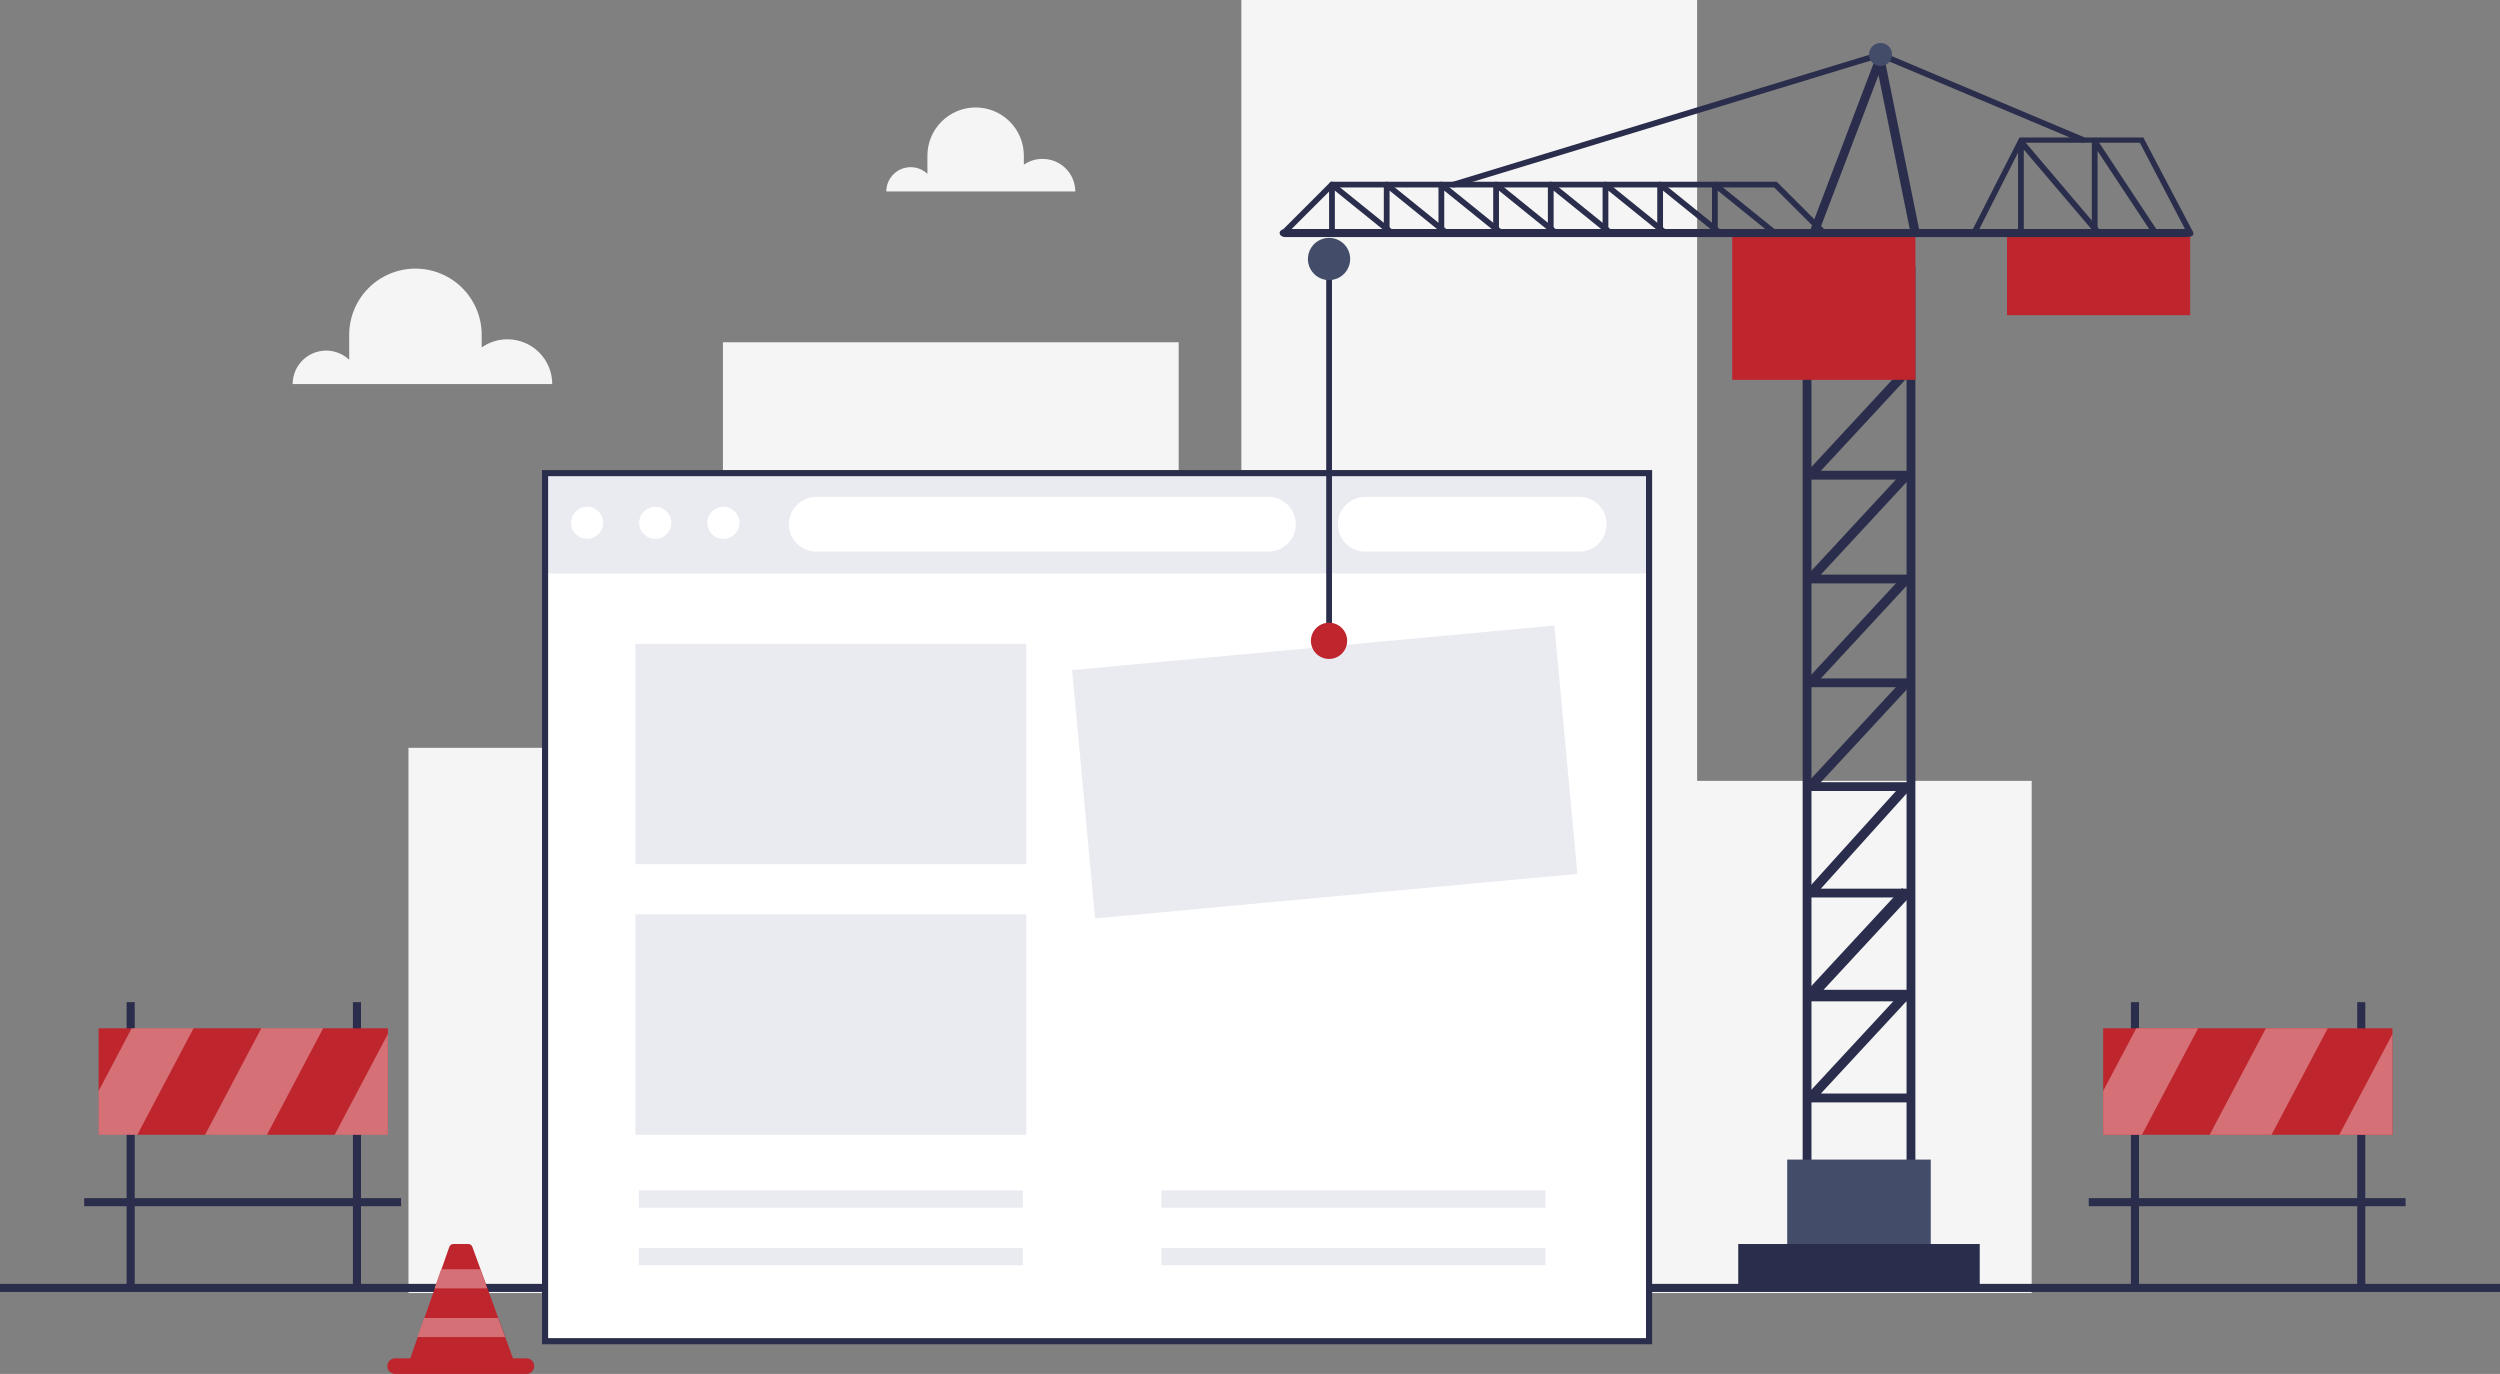 <svg width="928" height="510" viewBox="0 0 928 510" fill="none" xmlns="http://www.w3.org/2000/svg">
<rect x="0" y="0" width="928" height="510" fill="#808080" stroke="none"/>
<g clip-path="url(#clip0_765_1147)">
<path d="M268.35 277.593H151.623V479.982H268.35H300.274H437.528V127.057H268.35V277.593Z" fill="#F5F5F5"/>
<path d="M629.971 289.857V0H460.792V479.982H623.299H629.971H754.16V289.857H629.971Z" fill="#F5F5F5"/>
<path d="M928 476.573H0V479.573H928V476.573Z" fill="#2A2D4B"/>
<path d="M611.133 176.602H203.326V496.839H611.133V176.602Z" fill="#E9EBF1"/>
<path d="M611.133 212.879H203.326V496.839H611.133V212.879Z" fill="white"/>
<path d="M217.93 199.996C221.213 199.996 223.874 197.337 223.874 194.057C223.874 190.777 221.213 188.117 217.93 188.117C214.647 188.117 211.986 190.777 211.986 194.057C211.986 197.337 214.647 199.996 217.93 199.996Z" fill="white"/>
<path d="M249.192 194.057C249.196 195.238 248.849 196.393 248.195 197.377C247.541 198.36 246.61 199.127 245.519 199.581C244.428 200.035 243.227 200.155 242.067 199.926C240.908 199.696 239.843 199.128 239.008 198.293C238.172 197.458 237.603 196.394 237.374 195.236C237.144 194.078 237.264 192.877 237.718 191.787C238.173 190.697 238.941 189.766 239.925 189.113C240.909 188.46 242.066 188.113 243.247 188.117C244.824 188.117 246.336 188.743 247.451 189.857C248.565 190.971 249.192 192.482 249.192 194.057Z" fill="white"/>
<path d="M274.487 194.057C274.491 195.238 274.144 196.393 273.491 197.377C272.837 198.36 271.905 199.127 270.814 199.581C269.723 200.035 268.522 200.155 267.363 199.926C266.204 199.696 265.139 199.128 264.303 198.293C263.467 197.458 262.899 196.394 262.669 195.236C262.44 194.078 262.56 192.877 263.014 191.787C263.468 190.697 264.236 189.766 265.22 189.113C266.205 188.46 267.361 188.113 268.543 188.117C270.119 188.117 271.631 188.743 272.746 189.857C273.861 190.971 274.487 192.482 274.487 194.057Z" fill="white"/>
<path d="M470.842 204.761H302.99C300.296 204.761 297.713 203.691 295.808 201.788C293.903 199.885 292.833 197.304 292.833 194.612C292.833 191.919 293.902 189.335 295.807 187.429C297.711 185.522 300.294 184.448 302.99 184.443H470.842C473.538 184.448 476.121 185.522 478.025 187.429C479.929 189.335 480.999 191.919 480.999 194.612C480.999 197.304 479.929 199.885 478.024 201.788C476.119 203.691 473.536 204.761 470.842 204.761Z" fill="white"/>
<path d="M586.287 204.761H506.765C504.071 204.761 501.488 203.691 499.583 201.788C497.678 199.885 496.608 197.304 496.608 194.612C496.608 191.919 497.678 189.335 499.582 187.429C501.486 185.522 504.069 184.448 506.765 184.443H586.222C587.558 184.443 588.881 184.706 590.114 185.217C591.348 185.729 592.468 186.478 593.412 187.423C594.355 188.367 595.103 189.488 595.612 190.722C596.121 191.956 596.382 193.278 596.379 194.612C596.379 197.293 595.318 199.864 593.427 201.766C591.536 203.667 588.969 204.744 586.287 204.761Z" fill="white"/>
<path d="M380.95 339.402H235.87V421.208H380.95V339.402Z" fill="#E9EBF1"/>
<path d="M380.95 238.987H235.87V320.793H380.95V238.987Z" fill="#E9EBF1"/>
<path d="M379.689 441.889H237.132V448.298H379.689V441.889Z" fill="#E9EBF1"/>
<path d="M379.689 463.254H237.132V469.663H379.689V463.254Z" fill="#E9EBF1"/>
<path d="M573.671 441.889H431.114V448.298H573.671V441.889Z" fill="#E9EBF1"/>
<path d="M573.671 463.254H431.114V469.663H573.671V463.254Z" fill="#E9EBF1"/>
<path d="M613.271 498.997H201.188V174.487H613.271V498.997ZM203.464 496.724H610.995V176.76H203.464V496.724Z" fill="#2A2D4B"/>
<path d="M710.989 450.798H669.144V98.983H710.989V450.798ZM672.42 447.525H707.713V102.256H672.42V447.525Z" fill="#2A2D4B"/>
<path d="M716.698 430.437H663.413V468.595H716.698V430.437Z" fill="#434D6A"/>
<path d="M709.065 409.205H672.009C671.593 409.204 671.187 410.081 670.84 409.853C670.493 408.625 670.22 409.301 670.055 408.92C669.889 408.539 669.838 408.118 669.908 407.709C669.978 407.3 670.165 406.92 670.448 406.616L706.071 368.159L708.214 371.065L675.905 405.932H708.979L709.065 409.205Z" fill="#2A2D4B"/>
<path d="M709.065 371.684H672.009C671.592 371.686 671.183 371.565 670.833 371.337C670.484 371.109 670.209 370.784 670.042 370.402C669.877 370.02 669.828 369.598 669.9 369.188C669.972 368.778 670.163 368.398 670.448 368.095L706.071 329.638L709.214 332.544L676.905 367.411H708.979L709.065 371.684Z" fill="#2A2D4B"/>
<path d="M709.065 333.142H672.009C671.592 333.143 671.183 333.023 670.833 332.795C670.484 332.567 670.209 332.242 670.042 331.86C669.877 331.478 669.828 331.056 669.9 330.646C669.972 330.236 670.163 330.856 670.448 330.553L706.071 291.096L708.214 294.002L675.905 329.869H708.979L709.065 333.142Z" fill="#2A2D4B"/>
<path d="M709.065 293.621H672.009C671.593 293.62 671.187 293.498 670.84 293.269C670.493 293.041 670.22 293.717 670.055 293.336C669.889 292.955 669.838 292.535 669.908 292.126C669.978 291.716 670.165 291.336 670.448 291.032L706.071 252.575L708.214 255.481L675.905 290.348H708.979L709.065 293.621Z" fill="#2A2D4B"/>
<path d="M709.065 255.1H672.009C671.592 255.102 671.183 255.981 670.833 255.753C670.484 255.525 670.209 254.2 670.042 253.818C669.877 253.436 669.828 254.014 669.9 253.604C669.972 253.194 670.163 252.814 670.448 252.511L706.071 214.054L708.214 216.938L675.905 251.827H708.979L709.065 255.1Z" fill="#2A2D4B"/>
<path d="M709.065 216.558H672C671.585 216.557 671.187 216.435 670.84 216.206C670.493 215.978 670.22 215.654 670.055 216.273C669.889 215.892 669.838 215.472 669.908 215.063C669.978 214.653 670.165 214.273 670.448 213.969L706.071 175.512L708.214 178.418L675.905 213.285H708.979L709.065 216.558Z" fill="#2A2D4B"/>
<path d="M709.065 178.037H672.009C671.592 178.039 671.183 177.918 670.833 177.69C670.484 177.463 670.209 177.137 670.042 176.755C669.877 176.373 669.828 176.951 669.9 176.541C669.972 176.131 670.163 175.751 670.448 175.448L706.071 136.991L708.214 139.897L675.905 174.764H708.979L709.065 178.037Z" fill="#2A2D4B"/>
<path d="M709.065 140.495H672.009C671.592 140.497 671.183 140.376 670.833 140.148C670.484 139.921 670.209 139.596 670.042 139.213C669.877 138.831 669.828 138.409 669.9 137.999C669.972 137.589 670.163 137.209 670.448 136.906L706.071 98.449L709.214 101.355L676.905 136.222H708.979L709.065 140.495Z" fill="#2A2D4B"/>
<path d="M711 85H643V141H711V85Z" fill="#BE252D"/>
<path d="M813 86H745V117H813V86Z" fill="#BE252D"/>
<path d="M811.863 88H477.137C476.57 88 476.027 87.842 475.626 87.561C475.225 87.279 475 86.898 475 86.5C475 86.102 475.225 85.721 475.626 85.439C476.027 85.158 476.57 85 477.137 85H811.863C812.43 85 812.973 85.158 813.374 85.439C813.775 85.721 814 86.102 814 86.5C814 86.898 813.775 87.279 813.374 87.561C812.973 87.842 812.43 88 811.863 88Z" fill="#2A2D4B"/>
<path d="M494.427 96.142H492.289V235.013H494.427V96.142Z" fill="#2A2D4B"/>
<path d="M734.873 461.78H645.238V478.572H734.873V461.78Z" fill="#2A2D4B"/>
<path d="M677.248 87.745C676.97 87.743 676.703 87.636 676.499 87.446L658.581 69.585H494.876L478.07 86.378C477.87 86.574 477.601 86.683 477.321 86.683C477.042 86.683 476.773 86.574 476.573 86.378C476.473 86.279 476.393 86.16 476.339 86.03C476.285 85.9 476.257 85.761 476.257 85.62C476.257 85.478 476.285 85.339 476.339 85.209C476.393 85.079 476.473 84.96 476.573 84.861L493.978 67.449H659.522L677.996 85.929C678.143 86.079 678.242 86.268 678.282 86.473C678.322 86.678 678.301 86.891 678.221 87.084C678.142 87.277 678.007 87.443 677.834 87.561C677.661 87.678 677.457 87.742 677.248 87.745Z" fill="#2A2D4B"/>
<path d="M813.133 87.745C812.938 87.749 812.745 87.696 812.578 87.594C812.412 87.492 812.278 87.344 812.192 87.169L794.317 52.985H750.953L734.146 86.164C734.018 86.416 733.795 86.607 733.527 86.695C733.258 86.783 732.966 86.761 732.714 86.635C732.462 86.506 732.271 86.284 732.183 86.016C732.095 85.748 732.116 85.455 732.243 85.203L749.648 51.019H795.599L814.074 86.164C814.141 86.289 814.182 86.426 814.196 86.567C814.21 86.707 814.195 86.85 814.153 86.985C814.112 87.12 814.043 87.245 813.953 87.354C813.862 87.463 813.751 87.552 813.625 87.617C813.471 87.693 813.304 87.737 813.133 87.745Z" fill="#2A2D4B"/>
<path d="M501.184 96.142C501.184 97.693 500.723 99.21 499.86 100.5C498.997 101.79 497.77 102.795 496.335 103.388C494.9 103.981 493.321 104.135 491.798 103.83C490.275 103.526 488.877 102.777 487.78 101.678C486.684 100.58 485.938 99.181 485.637 97.658C485.337 96.136 485.496 94.559 486.093 93.126C486.69 91.694 487.699 90.471 488.992 89.612C490.286 88.753 491.805 88.297 493.358 88.301C494.388 88.301 495.407 88.504 496.358 88.898C497.309 89.292 498.172 89.87 498.899 90.599C499.626 91.327 500.202 92.192 500.594 93.143C500.987 94.094 501.187 95.113 501.184 96.142Z" fill="#434D6A"/>
<path d="M577.002 232.202L397.959 248.734L406.485 340.915L585.528 324.383L577.002 232.202Z" fill="#E9EBF1"/>
<path d="M539.694 69.585C539.411 69.625 539.123 69.55 538.894 69.378C538.666 69.206 538.515 68.95 538.475 68.667C538.436 68.383 538.51 68.096 538.683 67.868C538.855 67.639 539.111 67.489 539.395 67.449L697.625 19.207C697.862 19.133 698.115 19.133 698.352 19.207L773.383 50.848C773.518 50.899 773.641 50.977 773.745 51.076C773.848 51.176 773.931 51.295 773.988 51.428C774.044 51.56 774.073 51.702 774.074 51.846C774.074 51.989 774.045 52.132 773.989 52.264C773.933 52.397 773.85 52.516 773.747 52.616C773.643 52.716 773.521 52.794 773.386 52.845C773.252 52.896 773.108 52.92 772.965 52.915C772.821 52.909 772.68 52.875 772.549 52.814L697.946 21.408L540.015 69.521C539.913 69.563 539.804 69.585 539.694 69.585Z" fill="#2A2D4B"/>
<path d="M673.099 87.895C672.835 87.897 672.574 87.846 672.33 87.745C671.803 87.54 672.38 87.135 672.151 86.619C671.923 86.102 671.908 85.516 672.111 84.989L697.021 19.463C697.184 19.026 697.485 18.653 697.879 18.403C698.273 18.152 697.739 18.038 698.204 18.076C698.67 18.115 698.11 18.305 698.457 18.617C698.804 18.93 699.039 19.347 699.127 19.805L712.324 84.87C712.437 85.437 712.321 86.025 712 86.506C711.679 86.987 712.18 87.321 711.613 87.434C711.046 87.547 710.457 87.431 709.976 87.111C709.495 86.79 709.161 86.292 709.047 85.725L697.302 27.902L675 86.506C674.857 86.892 674.565 87.228 674.235 87.475C673.905 87.721 673.51 87.867 673.099 87.895Z" fill="#2A2D4B"/>
<path d="M702.329 20.211C702.329 21.056 702.078 21.883 701.609 22.585C701.139 23.288 700.471 23.835 699.689 24.159C698.908 24.482 698.048 24.567 697.219 24.402C696.389 24.237 695.627 23.83 695.029 23.233C694.431 22.635 694.024 21.874 693.859 21.045C693.694 20.216 693.778 19.357 694.102 18.576C694.426 17.795 694.974 17.128 695.677 16.658C696.38 16.189 697.207 15.938 698.053 15.938C699.187 15.938 700.275 16.388 701.077 17.19C701.879 17.991 702.329 19.078 702.329 20.211Z" fill="#434D6A"/>
<path d="M517.157 87.959C516.916 87.956 516.683 87.873 516.494 87.724L495.497 70.76V86.613C495.497 86.896 495.384 87.168 495.183 87.368C494.983 87.569 494.711 87.681 494.428 87.681C494.144 87.681 493.872 87.569 493.671 87.368C493.471 87.168 493.358 86.896 493.358 86.613V68.517C493.358 68.317 493.414 68.12 493.52 67.95C493.626 67.781 493.777 67.644 493.957 67.555C494.139 67.47 494.342 67.437 494.542 67.46C494.742 67.482 494.932 67.56 495.09 67.684L517.841 86.058C517.951 86.145 518.043 86.253 518.11 86.376C518.177 86.499 518.219 86.634 518.233 86.774C518.247 86.913 518.233 87.054 518.191 87.188C518.15 87.322 518.081 87.446 517.991 87.553C517.89 87.678 517.764 87.779 517.619 87.849C517.475 87.919 517.317 87.957 517.157 87.959Z" fill="#2A2D4B"/>
<path d="M537.47 87.959C537.223 87.953 536.984 87.871 536.786 87.724L515.81 70.76V86.613C515.81 86.896 515.697 87.168 515.496 87.368C515.296 87.569 515.024 87.681 514.741 87.681C514.457 87.681 514.185 87.569 513.984 87.368C513.784 87.168 513.671 86.896 513.671 86.613V68.517C513.671 68.317 513.727 68.12 513.833 67.95C513.939 67.781 514.09 67.644 514.27 67.555C514.452 67.47 514.655 67.437 514.855 67.46C515.055 67.482 515.245 67.56 515.403 67.684L538.133 86.058C538.353 86.234 538.495 86.49 538.527 86.77C538.559 87.05 538.479 87.332 538.304 87.553C538.202 87.677 538.075 87.777 537.931 87.847C537.788 87.917 537.63 87.955 537.47 87.959Z" fill="#2A2D4B"/>
<path d="M557.762 87.959C557.521 87.956 557.288 87.873 557.099 87.724L536.102 70.76V86.613C536.102 86.896 535.989 87.168 535.788 87.368C535.588 87.569 535.316 87.681 535.033 87.681C534.749 87.681 534.477 87.569 534.277 87.368C534.076 87.168 533.963 86.896 533.963 86.613V68.517C533.962 68.314 534.02 68.115 534.13 67.944C534.241 67.773 534.398 67.638 534.584 67.555C534.766 67.47 534.968 67.437 535.168 67.46C535.368 67.482 535.558 67.56 535.717 67.684L558.446 86.058C558.62 86.197 558.746 86.387 558.806 86.601C558.867 86.815 558.859 87.043 558.784 87.252C558.708 87.462 558.569 87.642 558.386 87.769C558.203 87.896 557.985 87.962 557.762 87.959Z" fill="#2A2D4B"/>
<path d="M578.076 87.959C577.835 87.956 577.602 87.873 577.413 87.724L556.415 70.76V86.613C556.415 86.896 556.302 87.168 556.102 87.368C555.901 87.569 555.63 87.681 555.346 87.681C555.062 87.681 554.791 87.569 554.59 87.368C554.39 87.168 554.277 86.896 554.277 86.613V68.517C554.276 68.317 554.332 68.12 554.438 67.95C554.544 67.781 554.696 67.644 554.876 67.555C555.058 67.47 555.26 67.437 555.46 67.46C555.66 67.482 555.85 67.56 556.009 67.684L578.738 86.058C578.959 86.234 579.1 86.49 579.132 86.77C579.164 87.05 579.084 87.332 578.909 87.553C578.809 87.678 578.682 87.779 578.538 87.849C578.394 87.919 578.236 87.957 578.076 87.959Z" fill="#2A2D4B"/>
<path d="M598.389 87.959C598.141 87.959 597.9 87.876 597.705 87.724L576.707 70.76V86.613C576.707 86.896 576.595 87.168 576.394 87.368C576.194 87.569 575.922 87.681 575.638 87.681C575.354 87.681 575.083 87.569 574.882 87.368C574.682 87.168 574.569 86.896 574.569 86.613V68.517C574.568 68.314 574.626 68.115 574.736 67.944C574.846 67.773 575.003 67.638 575.189 67.555C575.371 67.47 575.574 67.437 575.774 67.46C575.974 67.482 576.164 67.56 576.322 67.684L599.052 86.058C599.224 86.196 599.349 86.384 599.41 86.596C599.471 86.808 599.465 87.034 599.392 87.242C599.32 87.451 599.184 87.631 599.005 87.76C598.825 87.888 598.61 87.958 598.389 87.959Z" fill="#2A2D4B"/>
<path d="M618.681 87.959C618.44 87.956 618.207 87.873 618.018 87.724L597.021 70.76V86.613C597.021 86.896 596.908 87.168 596.707 87.368C596.507 87.569 596.235 87.681 595.951 87.681C595.668 87.681 595.396 87.569 595.195 87.368C594.995 87.168 594.882 86.896 594.882 86.613V68.517C594.882 68.317 594.938 68.12 595.044 67.95C595.15 67.781 595.301 67.644 595.481 67.555C595.663 67.47 595.866 67.437 596.066 67.46C596.266 67.482 596.456 67.56 596.614 67.684L619.365 86.058C619.539 86.197 619.665 86.387 619.725 86.601C619.786 86.815 619.778 87.043 619.702 87.252C619.627 87.462 619.488 87.642 619.305 87.769C619.122 87.896 618.904 87.962 618.681 87.959Z" fill="#2A2D4B"/>
<path d="M638.994 87.959C638.747 87.956 638.507 87.874 638.31 87.724L617.313 70.76V86.613C617.313 86.896 617.2 87.168 616.999 87.368C616.799 87.569 616.527 87.681 616.243 87.681C615.96 87.681 615.688 87.569 615.487 87.368C615.287 87.168 615.174 86.896 615.174 86.613V68.517C615.173 68.314 615.231 68.115 615.341 67.944C615.451 67.773 615.609 67.638 615.794 67.555C615.977 67.47 616.179 67.437 616.379 67.46C616.579 67.482 616.769 67.56 616.928 67.684L639.657 86.058C639.878 86.234 640.019 86.49 640.051 86.77C640.083 87.05 640.003 87.332 639.828 87.553C639.727 87.677 639.6 87.777 639.456 87.847C639.312 87.917 639.154 87.955 638.994 87.959Z" fill="#2A2D4B"/>
<path d="M659.286 87.959C659.046 87.956 658.813 87.873 658.624 87.724L637.626 70.76V86.613C637.626 86.896 637.513 87.168 637.313 87.368C637.112 87.569 636.84 87.681 636.557 87.681C636.273 87.681 636.001 87.569 635.801 87.368C635.6 87.168 635.488 86.896 635.488 86.613V68.517C635.487 68.317 635.543 68.12 635.649 67.95C635.755 67.781 635.907 67.644 636.087 67.555C636.269 67.47 636.471 67.437 636.671 67.46C636.871 67.482 637.061 67.56 637.22 67.684L659.971 86.058C660.144 86.197 660.27 86.387 660.331 86.601C660.391 86.815 660.383 87.043 660.308 87.252C660.233 87.462 660.094 87.642 659.91 87.769C659.727 87.896 659.509 87.962 659.286 87.959Z" fill="#2A2D4B"/>
<path d="M779.328 87.959C779.169 87.961 779.012 87.927 778.867 87.861C778.723 87.794 778.595 87.696 778.494 87.574L751.231 55.527V86.72C751.231 87.003 751.118 87.275 750.918 87.475C750.717 87.675 750.445 87.788 750.162 87.788C749.878 87.788 749.606 87.675 749.406 87.475C749.205 87.275 749.093 87.003 749.093 86.72V52.536C749.093 52.316 749.161 52.102 749.287 51.923C749.413 51.743 749.592 51.607 749.798 51.532C750.001 51.45 750.224 51.435 750.435 51.489C750.647 51.543 750.836 51.663 750.974 51.831L780.14 86.164C780.321 86.384 780.409 86.665 780.385 86.949C780.361 87.232 780.227 87.495 780.012 87.681C779.825 87.854 779.582 87.952 779.328 87.959Z" fill="#2A2D4B"/>
<path d="M800.282 87.959C800.106 87.959 799.933 87.914 799.78 87.828C799.626 87.742 799.497 87.618 799.405 87.468L778.622 56.061V86.613C778.622 86.896 778.509 87.168 778.309 87.368C778.108 87.569 777.836 87.681 777.553 87.681C777.269 87.681 776.997 87.569 776.797 87.368C776.596 87.168 776.484 86.896 776.484 86.613V52.429C776.48 52.197 776.554 51.971 776.693 51.785C776.832 51.599 777.029 51.465 777.253 51.404C777.473 51.341 777.706 51.348 777.921 51.425C778.136 51.502 778.321 51.644 778.451 51.831L801.18 86.207C801.336 86.446 801.392 86.736 801.336 87.016C801.28 87.296 801.117 87.542 800.881 87.703C800.71 87.844 800.502 87.933 800.282 87.959Z" fill="#2A2D4B"/>
<path d="M500.072 237.855C500.077 239.188 499.685 240.492 498.946 241.602C498.208 242.712 497.156 243.578 495.924 244.09C494.693 244.602 493.337 244.737 492.028 244.478C490.72 244.219 489.518 243.577 488.574 242.635C487.631 241.692 486.989 240.491 486.73 239.184C486.471 237.876 486.606 236.521 487.118 235.291C487.631 234.06 488.497 233.009 489.608 232.272C490.719 231.534 492.024 231.142 493.358 231.146C495.137 231.152 496.842 231.86 498.1 233.117C499.358 234.374 500.067 236.077 500.072 237.855Z" fill="#BE252D"/>
<path d="M134 372H131V478H134V372Z" fill="#2A2D4B"/>
<path d="M50 372H47V478H50V372Z" fill="#2A2D4B"/>
<path d="M143.99 381.704H36.607V421.229H143.99V381.704Z" fill="#BE252D"/>
<path d="M143.968 421.229V383.841L124.232 421.229H143.968Z" fill="white" fill-opacity="0.35"/>
<path d="M76.122 421.229H99.086L119.956 381.704H96.991L76.122 421.229Z" fill="white" fill-opacity="0.35"/>
<path d="M48.88 381.704L36.607 404.97V421.229H50.976L71.845 381.704H48.88Z" fill="white" fill-opacity="0.35"/>
<path d="M148.865 444.752H31.261V447.752H148.865V444.752Z" fill="#2A2D4B"/>
<path d="M878 372H875V479H878V372Z" fill="#2A2D4B"/>
<path d="M794 372H791V479H794V372Z" fill="#2A2D4B"/>
<path d="M888.079 381.704H780.696V421.229H888.079V381.704Z" fill="#BE252D"/>
<path d="M888.079 421.229V383.841L868.343 421.229H888.079Z" fill="#D57176"/>
<path d="M820.232 421.229H843.197L864.067 381.704H841.102L820.232 421.229Z" fill="#D57176"/>
<path d="M792.991 381.704L780.696 404.97V421.229H795.086L815.956 381.704H792.991Z" fill="#D57176"/>
<path d="M892.954 444.752H775.351V447.752H892.954V444.752Z" fill="#2A2D4B"/>
<path d="M195.65 504.21H146.94C146.539 504.176 146.135 504.225 145.753 504.355C145.372 504.485 145.022 504.692 144.725 504.964C144.428 505.236 144.191 505.567 144.029 505.936C143.867 506.304 143.783 506.702 143.783 507.105C143.783 507.508 143.867 507.906 144.029 508.274C144.191 508.643 144.428 508.974 144.725 509.246C145.022 509.518 145.372 509.726 145.753 509.855C146.135 509.985 146.539 510.034 146.94 510H195.65C196.375 509.938 197.051 509.606 197.543 509.07C198.035 508.534 198.309 507.833 198.309 507.105C198.309 506.378 198.035 505.676 197.543 505.14C197.051 504.604 196.375 504.272 195.65 504.21Z" fill="#BE252D"/>
<path d="M175.337 462.826C175.23 462.52 175.031 462.255 174.766 462.068C174.502 461.88 174.185 461.779 173.861 461.78H168.28C167.95 461.776 167.627 461.878 167.358 462.07C167.089 462.262 166.888 462.534 166.784 462.848L151.067 507.714H191.694L175.337 462.826Z" fill="#BE252D"/>
<path d="M163.768 471.159L161.288 478.252H180.853L178.287 471.159H163.768Z" fill="#D57176"/>
<path d="M157.439 489.233L154.959 496.327H187.46L184.873 489.233H157.439Z" fill="#D57176"/>
<path d="M188.358 125.946C184.935 125.942 181.595 127.002 178.8 128.98V124.279C178.8 117.763 176.21 111.514 171.598 106.906C166.987 102.298 160.732 99.71 154.211 99.71C147.689 99.71 141.434 102.298 136.823 106.906C132.211 111.514 129.621 117.763 129.621 124.279V133.552C127.858 131.88 125.643 130.761 123.25 130.334C120.857 129.908 118.391 130.192 116.159 131.152C113.926 132.111 112.024 133.704 110.688 135.734C109.352 137.763 108.642 140.139 108.645 142.568H204.994C204.994 140.385 204.564 138.223 203.728 136.207C202.892 134.19 201.666 132.358 200.122 130.814C198.577 129.271 196.743 128.046 194.725 127.211C192.706 126.376 190.543 125.946 188.358 125.946Z" fill="#F5F5F5"/>
<path d="M387.023 58.988C384.534 58.959 382.097 59.706 380.053 61.125V57.771C380.053 53.028 378.167 48.479 374.811 45.126C371.454 41.772 366.902 39.888 362.155 39.888C357.409 39.888 352.857 41.772 349.5 45.126C346.144 48.479 344.258 53.028 344.258 57.771V64.522C342.975 63.306 341.363 62.493 339.622 62.184C337.881 61.874 336.088 62.081 334.463 62.778C332.839 63.476 331.455 64.635 330.482 66.11C329.51 67.586 328.991 69.314 328.991 71.081H399.147C399.147 69.491 398.833 67.917 398.224 66.448C397.614 64.98 396.721 63.646 395.595 62.523C394.469 61.399 393.132 60.509 391.661 59.903C390.19 59.296 388.614 58.986 387.023 58.988Z" fill="#F5F5F5"/>
</g>
<defs>
<clipPath id="clip0_765_1147">
<rect width="928" height="510" fill="white"/>
</clipPath>
</defs>
</svg>
